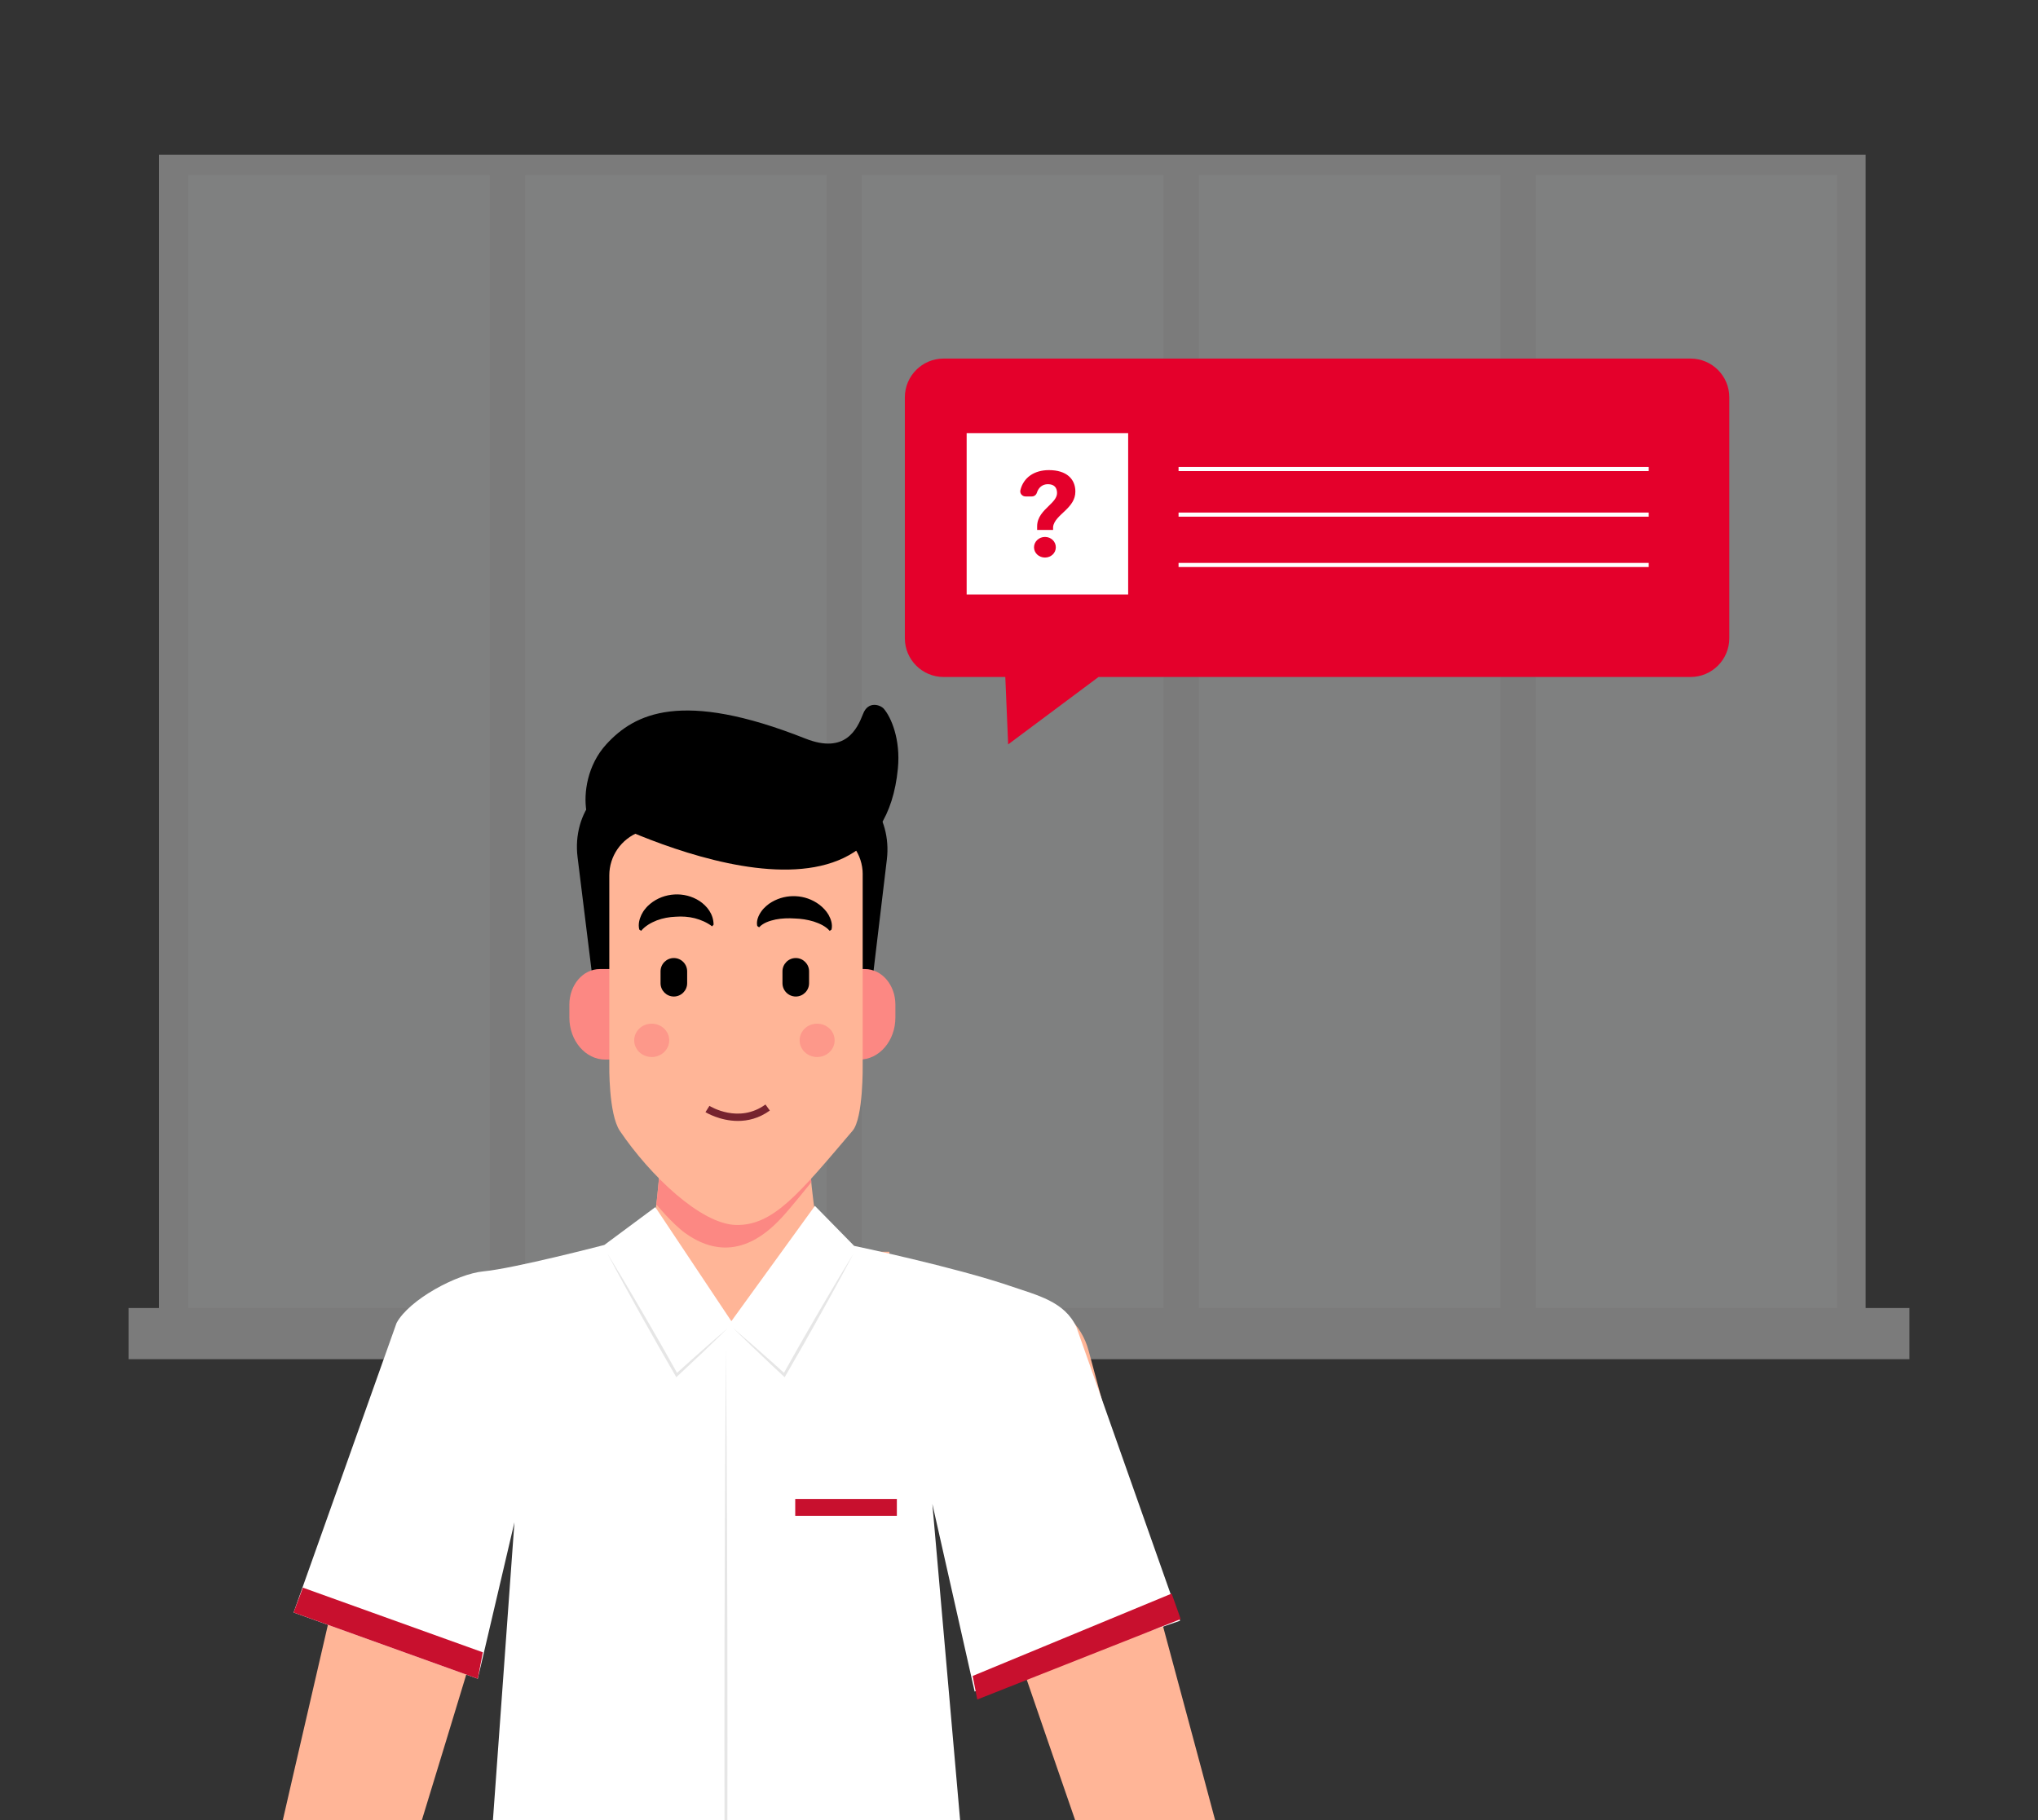 <?xml version="1.0" encoding="UTF-8"?>
<svg id="Capa_1" data-name="Capa 1" xmlns="http://www.w3.org/2000/svg" viewBox="0 0 678.62 606.19">
  <rect x="0" y="0" width="678.62" height="606.19" fill="#333333" stroke="none"/>
  <defs>
    <style>
      .cls-1 {
        fill: #c8102e;
      }

      .cls-1, .cls-2, .cls-3, .cls-4, .cls-5, .cls-6, .cls-7, .cls-8, .cls-9 {
        stroke-width: 0px;
      }

      .cls-2 {
        fill: #ffb597;
      }

      .cls-3 {
        fill: #f1f2f2;
      }

      .cls-4 {
        fill: #76232f;
      }

      .cls-5 {
        fill: #000;
      }

      .cls-6 {
        fill: #e4002b;
      }

      .cls-7 {
        fill: #fc8883;
      }

      .cls-10 {
        opacity: .4;
      }

      .cls-11 {
        opacity: .65;
      }

      .cls-12 {
        fill: none;
        stroke: #fff;
        stroke-miterlimit: 10;
        stroke-width: 1.37px;
      }

      .cls-8 {
        fill: #fff;
      }

      .cls-9 {
        fill: #e6e6e6;
      }
    </style>
  </defs>
  <g class="cls-10">
    <rect class="cls-9" x="52.93" y="51.51" width="568.3" height="397.75"/>
    <rect class="cls-3" x="62.67" y="58.32" width="100.42" height="384.12"/>
    <rect class="cls-3" x="174.84" y="58.32" width="100.42" height="384.12"/>
    <rect class="cls-3" x="287" y="58.32" width="100.42" height="384.12"/>
    <rect class="cls-3" x="399.17" y="58.32" width="100.42" height="384.12"/>
    <rect class="cls-3" x="511.34" y="58.32" width="100.42" height="384.12"/>
    <rect class="cls-9" x="42.8" y="435.63" width="593.02" height="17.04"/>
  </g>
  <g>
    <path class="cls-2" d="M88.58,630.57c-5.03,27.48,31.75,37.28,41.26,9.67,5.03-14.61,52.33-171.44,52.33-171.44,5.27-11.45,1.08-25.5-9.59-32.27-.01,0-.01-.01-.02-.02-14.68-10.44-38.51-3.26-42.58,14.99-2.82,11.96-34.84,150.14-41.4,179.07Z"/>
    <path class="cls-2" d="M410.31,627.44c6.01,27.28-30.39,38.39-40.89,11.14-5.55-14.42-58.43-169.46-58.43-169.46-5.68-11.25-1.99-25.44,8.43-32.6.01,0,.01-.01.02-.02,14.3-10.96,38.37-4.64,43.08,13.45,3.25,11.85,40.19,148.8,47.78,177.48Z"/>
    <g>
      <path class="cls-5" d="M267.43,356.24l-45.8.75c-11.2.18-21.46-8-22.79-18.75l-6.52-52.77c-1.85-14.94,8.42-27.78,22.82-27.54l58.55.97c13.71.23,23.34,12.93,21.62,27.33l-6.11,51.11c-1.25,10.46-10.99,18.73-21.77,18.91Z"/>
      <g>
        <path class="cls-2" d="M296.16,416.89c0,28.4-23.02,51.42-51.42,51.42s-51.42-23.02-51.42-51.42h102.84Z"/>
        <circle class="cls-2" cx="244.99" cy="422.48" r="29.47"/>
        <path class="cls-2" d="M269.18,381.11c.66,12,2.15,26.8,5.03,36.07h-58.35c.83-2.19,3.76-18.99,4.14-36.07h49.18Z"/>
        <path class="cls-7" d="M270.18,393.71s-6.79,8.49-9.89,11.82c-5.44,5.86-16.96,16.04-32.15,5.13-4.13-2.96-9.6-9.52-9.6-9.52,1.13-8.65,2.12-26.12,2.12-26.12h48.01l1.5,18.69Z"/>
      </g>
      <g>
        <path class="cls-7" d="M207.08,352.89h-5.52c-6.61,0-11.97-6.27-11.97-14v-4.31c0-6.54,4.53-11.84,10.13-11.84h7.36s0,32.3,0,30.15Z"/>
        <path class="cls-7" d="M280.66,352.89h5.52c6.61,0,11.97-6.27,11.97-14v-4.31c0-6.54-4.53-11.84-10.13-11.84h-7.37s0,32.3,0,30.15Z"/>
      </g>
      <path class="cls-2" d="M287.26,291.15v63.55s.27,17.62-3.38,21.91c-17.55,20.63-26.33,31.66-38.81,31.36-11.76-.28-28.7-16.6-38.66-31.32-3.82-5.66-3.52-22.07-3.52-22.07v-63.06c0-6.39,3.97-12.12,9.98-14.41l25.16-9.64c1.28-.49,2.63-.82,3.99-.96,2.18-.23,4.41,0,6.53.72l28.06,9.28c6.38,2.11,10.66,8.01,10.66,14.66Z"/>
      <path class="cls-5" d="M298.98,255.95c.95-9.76-2.29-17.15-4.69-19.9-1.17-1.34-5.21-2.68-6.9,1.69-1.96,5.06-5.89,13.51-19.2,8.24-41.28-16.36-56.9-8.32-66.26,1.86-6.39,6.95-7.66,16.39-6.66,22.31,5.59,3.03,97.47,50.13,103.71-14.19Z"/>
      <g>
        <g class="cls-11">
          <path class="cls-7" d="M222.84,346.48c0,3.07-2.61,5.55-5.83,5.55s-5.83-2.49-5.83-5.55,2.61-5.55,5.83-5.55,5.83,2.48,5.83,5.55Z"/>
        </g>
        <g class="cls-11">
          <path class="cls-7" d="M277.92,346.48c0,3.07-2.61,5.55-5.83,5.55s-5.83-2.49-5.83-5.55,2.61-5.55,5.83-5.55,5.83,2.48,5.83,5.55Z"/>
        </g>
        <path class="cls-5" d="M224.38,331.89h0c-2.44,0-4.43-2-4.43-4.43v-3.96c0-2.44,2-4.43,4.43-4.43h0c2.44,0,4.43,2,4.43,4.43v3.96c0,2.44-2,4.43-4.43,4.43Z"/>
        <path class="cls-5" d="M264.98,331.89h0c2.44,0,4.43-2,4.43-4.43v-3.96c0-2.44-2-4.43-4.43-4.43h0c-2.44,0-4.43,2-4.43,4.43v3.96c0,2.44,2,4.43,4.43,4.43Z"/>
        <path class="cls-5" d="M237.12,308.51c-1.72-1.3-3.71-2.15-5.77-2.7-2.07-.52-4.24-.66-6.37-.5-2.13.08-4.27.47-6.27,1.22-1.97.78-3.87,1.86-5.23,3.48l-.61-.42c-.44-1.73.02-3.44.7-4.91.36-.74.8-1.43,1.3-2.01.49-.64,1.05-1.17,1.63-1.65,2.35-1.94,5.2-2.95,8.06-3.12,2.87-.17,5.83.53,8.36,2.17,2.48,1.65,4.67,4.34,4.69,7.88l-.49.56Z"/>
        <path class="cls-5" d="M252.15,308.4c-.4-1.76.45-3.58,1.38-4.89.5-.7,1.05-1.27,1.64-1.78.6-.55,1.21-.96,1.85-1.33,2.56-1.49,5.33-2.06,8.02-1.92,2.69.14,5.38,1.03,7.76,2.79,1.17.9,2.28,2,3.11,3.43.78,1.42,1.39,3.16.97,4.9l-.61.42c-1.35-1.57-3.34-2.45-5.33-3.11-2.03-.62-4.16-.95-6.29-1.01-2.13-.14-4.28-.07-6.36.33-2.04.44-4.14,1.11-5.52,2.61l-.61-.43Z"/>
        <path class="cls-4" d="M245.72,373.32c-6.07,0-10.74-2.87-10.81-2.92l1.32-2.1c.39.25,9.79,5.97,18.66-.45l1.45,2.01c-3.61,2.61-7.32,3.46-10.62,3.46Z"/>
      </g>
    </g>
    <path class="cls-8" d="M218.21,402.03l25.32,37.98,27.82-38.4,13.06,13.32s33.45,7.03,52.1,13.41c8.88,3.04,18.01,5.11,21.91,13.64l34.52,97.8-68.4,23.58-14.08-62.49,19.78,225.43h-174.77l15.83-219.31-12.21,52.11h0l-61.33-22.06,34.28-96.4c4.17-7.8,20.14-16.39,28.95-17.22,10.25-.97,40.24-8.79,40.24-8.79l16.98-12.6Z"/>
    <rect class="cls-1" x="264.8" y="499.22" width="33.84" height="5.64"/>
    <path class="cls-9" d="M202.38,417.7c5.85,9.48,12.06,20.21,17.65,29.93,0,0,5.69,10.09,5.69,10.09,0,0-.71-.11-.71-.11,2.48-2.25,6.07-5.47,8.62-7.71,2.88-2.57,5.8-5.08,8.73-7.59-5.4,5.33-11.17,10.81-16.74,15.98,0,0-.42.39-.42.39l-.29-.5c-7.51-13-15.57-27.23-22.54-40.47h0Z"/>
    <path class="cls-9" d="M284.11,417.7c-5.18,9.87-11.25,20.68-16.76,30.44,0,0-5.78,10.04-5.78,10.04,0,0-.29.5-.29.5-1.54-1.45-3.12-2.87-4.65-4.34-4.06-3.86-8.55-8.1-12.51-12.03,4.24,3.6,8.88,7.7,13.06,11.42,1.45,1.27,2.86,2.58,4.29,3.87l-.71.11,5.69-10.09c5.59-9.73,11.79-20.43,17.65-29.93h0Z"/>
    <polygon class="cls-1" points="97.76 537.03 159.09 559.09 160.78 550.3 100.85 528.76 97.76 537.03"/>
    <path class="cls-9" d="M241.73,448.98c.67,83.55.68,177.29,0,260.84-.68-83.55-.67-177.29,0-260.84h0Z"/>
    <polygon class="cls-1" points="393.16 539.23 325.42 566.01 323.88 558.17 390.14 530.74 393.16 539.23"/>
  </g>
  <path class="cls-6" d="M562.92,119.42h-248.71c-7.13,0-12.91,5.78-12.91,12.91v80.23c0,7.13,5.78,12.91,12.91,12.91h20.54l.95,22.45,30.09-22.45h197.13c7.13,0,12.91-5.78,12.91-12.91v-80.23c0-7.13-5.78-12.91-12.91-12.91Z"/>
  <path class="cls-8" d="M321.88,144.24v53.78h53.78v-53.78h-53.78ZM347.96,185.69c-2.02,0-3.65-1.51-3.65-3.41s1.63-3.45,3.65-3.45,3.61,1.51,3.61,3.45-1.63,3.41-3.61,3.41ZM354.82,169.95c-1.9,1.82-3.93,3.45-4.16,5.55v.99h-5.31v-1.19c0-3.09,2.06-5.04,3.93-6.86,1.43-1.39,2.7-2.66,2.7-4.24,0-1.82-.95-2.94-3.05-2.94-1.8,0-3.11,1.08-3.67,2.85-.23.72-.88,1.23-1.64,1.23h-2.15c-1.09,0-1.95-1.01-1.7-2.07,1.02-4.25,4.63-6.7,9.51-6.7,5.83,0,8.8,2.93,8.8,7.14,0,2.73-1.55,4.56-3.25,6.23Z"/>
  <line class="cls-12" x1="392.44" y1="156.21" x2="549" y2="156.21"/>
  <line class="cls-12" x1="392.44" y1="171.39" x2="549" y2="171.39"/>
  <line class="cls-12" x1="392.44" y1="188.16" x2="549" y2="188.16"/>
</svg>